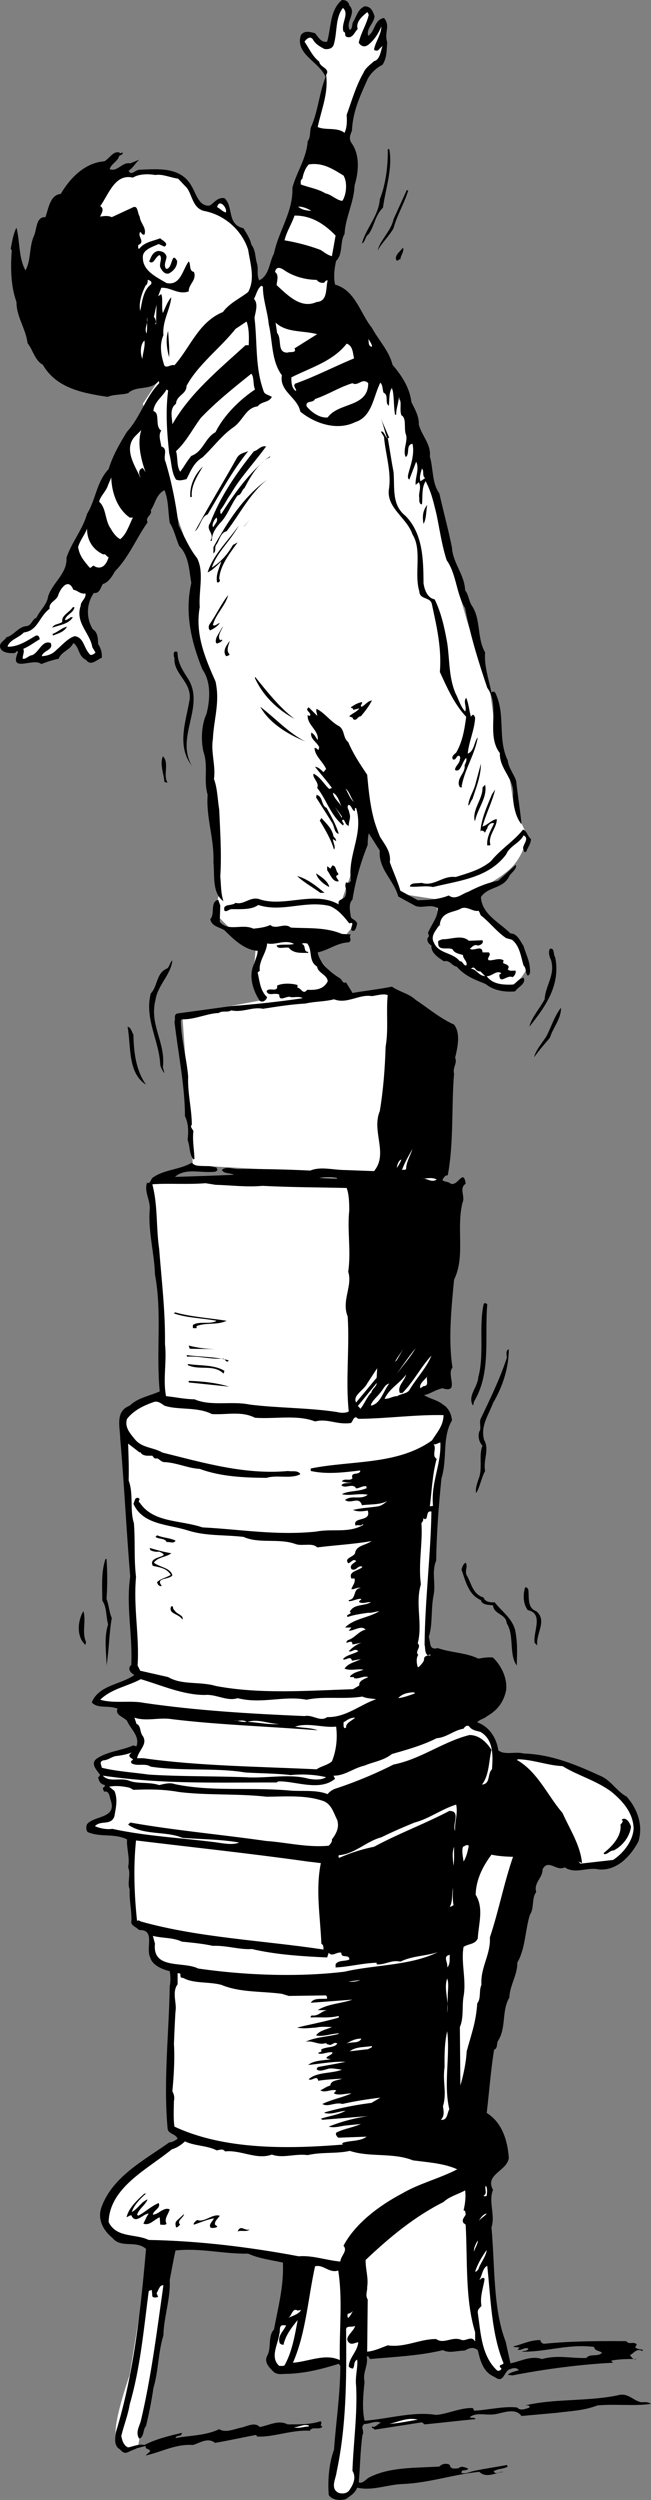 <svg xmlns="http://www.w3.org/2000/svg" width="123.63" height="474.336"><rect width="100%" height="100%" fill="#808080" stroke="none"/><path fill="#fff" d="m27.63 432.103-3 18.5s-3.524 9.976-2.5 12c.976 1.976 4 2 4 2l3.5-19 1.5-12.5m20-380.5-12.5 10-7.5 8-4 6 5.5 18.5 4 11.5v11.5l3.5 11-.5 13.5 2 27-1 3.5 5 5 3 1-.5 6 2.5 4.5-16 3 2 28.5 36 2 2-35-8.5.5-7-8.5 6-2 2-2.5-2.5-4 6-17 5.5 15 6.5 1 1 5s-3.524.976-.5 4.5c2.976 3.476 10.476 6.976 13 7 2.476-.024 4-3.5 4-3.5l-1.5-4.5-7-6.5-1.5-3.5s4.476-2.024 7-4.5c2.476-2.524 3-6 3-6l-2.5-5.5-1-6.5-2.5-7.5-1-7.5-4.5-14-6-21-4.5-17.5-8.5-12"/><path d="M66.333 1.001c1.473 1.578-.828 3.078.098 4.703.574-.328.375-1.027.601-1.5.676-1.027.875-2.425 2.2-3 1.175-.027 1.574.875 1.898 1.899-.125 1.375-1.625 2.273-1.2 3.699 1.376-.926 1.075-3.023 3-3.398 1.278 1.574-.023 2.773.602 4.597-.125 1.578-.027 2.977-.902 4.301-1.223.574-2.422 1.777-2.899 2.902-1.425 3.172-2.726 5.973-2.898 9.598-.328.777-.625 1.477-.102 2.3 1.676 2.274 1.375 5.575.602 8.102-.125 3.274-1.727 5.973-1.902 9.2-.926 1.472-.223 3.773-1.598 5.097-.328 1.375-.527 2.977-.203 4.5 3.875 1.078 4.777 5.477 7 8.203 1.277 2.375 3.277 4.375 3.902 7 1.774 2.075 3.274 4.375 3.598 7.098.578 1.176 1.476 2.676 1.402 4.2.473 2.077 2.375 3.777 2.098 6.1.676 2.274.375 5.075 1.8 7 .778 3.477 1.676 6.677 2.403 10.302.172 2.972 2.375 5.074 2.5 8.097.672.875.672 1.875 1.2 2.801 1.874 2.676.972 6.176 2.597 9-.223 2.477.676 5.074 1.203 7.602.172-.227.473-.227.7 0 2.073 4.175.374 8.675 2.398 12.898.175 1.477 1.175 2.574 1.601 3.902.274 2.672.774 5.575 1 8.2-1.125-1.426-1.527-3.426-1.601-5.403.375-3.222-2.625-5.023-2.5-8.097-2.723-3.528.175-8.926-2.399-12.403-1.625-4.824-3.226-9.922-4.199-15.097-1.727-2.825-1.625-6.426-3.5-9.102-1.625-4.926-1.625-10.426-4-15-.828 1.277-.527 3.074-.703 4.402-.524-.027-.524-.726-.5-1.203-.223-.922.476-2.023-.098-3l-.601.5c-.125-1.422.777-3.023.101-4.398L77.732 91c-.524-.324-.126-1.222 0-1.797.476-1.527.976-3.425.601-5-1.328.172-.426 2.075-1.3 2.5-.626-1.425.573-3.125 0-4.402-.325-1.223.175-3.023-.802-3.5-.425-1.125.176-2.523-.5-3.5-.023 1.176-.523 2.277-.5 3.402h-.199c-.324-1.625-.125-3.625-.601-5.203-.625 1.176-.426 2.176-.598 3.5-.828-.625.074-2.023-1-2.5-.227-.722-.125-1.422-.602-1.898-1.324 2.574-1.523 6.476-4.8 7.5-3.426 1.676-7.625.273-10.399-2-.527-2.727-4.027-3.824-3.5-6.899-2.027-2.726-1.726-6.425-2.5-9.703-.226-2.422-1.125-4.722-1.101-7.097l-.301-.2c-.824.672-.922 1.672-1.399 2.5.875.973.274 2.473.102 3.598.574 4.875.074 9.477 1.797 14.102.277.472.976.574 1.5.898-.625 1.176-1.922.777-2.7 1.8-2.222.274-2.722 2.575-4.5 3.9-2.324 1.577-3.925 3.874-6 5.8-1.624.977-2.222 2.574-3 4.102-.722.175-1.324.375-2 .097-.925-1.422-.824-3.324-1.3-5-.422-3.922-.723-7.824-.2-11.898l-.3-.2c-.824 1.473-2.324 2.274-2.5 4.098 1.375.375.176 2.875 1.5 3.703-.625.875-.125 1.973 0 3 1.375.473.277 1.875.8 2.899 1.176 3.875 1.977 7.976 2.5 12.101 1.075 2.075 1.977 4.274 3.5 6.2 1.376 2.675.278 6.175.5 9.3-.925 5.172 1.075 9.774 3 14.098.876 3.977-.324 7.074-.5 10.902-.425 2.473.575 5.172.2 7.598.676 1.777.676 3.875 1 5.8.176 4.075.476 8.477.203 12.7.172 1.676.074 3.074.598 4.7-2.223-1.626-1.625-4.923-1.899-7.4.176-4.523-1.426-8.425-1.101-12.8-.825-2.926.175-5.324-.801-8.2-.524-2.323-.324-5.226.601-7.198.676-2.727.875-6.028-.8-8.403-2.024-5.023-3.426-10.523-2.098-16.398-.426-2.324-.426-5.125-2.3-7-.626-1.426-.927-3.024-1.802-4.399-.324-2.125-.226-4.425-1-6.203-1.625.875-1.726 2.578-2.601 3.801.375.977-1.125 1.176-.598 2.3-2.125 2.977-3.527 6.575-6.199 9.302-.527.972-1.328 2.175-2.3 2.398-.427.676-.626 1.875-1.7 1.7-1.426 1.976-1.527 4.777-.203 6.902.976.574.976 1.875 1 2.8.476.672.777 1.575.703 2.598-1.027.375-2.027 1.676-3 .402-1.527-.726-1.227-2.425-2.402-3.203-.625 1.375-2.223 1.578-2.801 3-1.024.176-2.223.578-3.297 1-1.426-1.324-6.227 1.875-4.402-2.297-.325-.425-.426.274-.7.2-.925.074-2.125-.028-2.601-.801-.524-1.125.676-1.426 1.101-2.2 1.274-.226 2.274-2.027 3.801-2.101.973-.125 1.074-1.324 1.899-1.598.574-1.328 1.976-2.425 2.199-4 .777-2.625 3.676-4.328 3.5-7.402.976-2.926 3.078-5.324 3.902-8.3 1.676-2.723 1.774-6.024 4.098-8.5.777-2.524 2.078-4.825 3.5-7.098 2.578-2.825 3.476-6.528 6.101-9.2-.023-.125-.023-.328-.101-.402-1.524 1.875-4.223.777-5.797 2.3-1.426.376-2.625.177-3.902.7-4.723-.723-9.723-1.625-12.301-6.098-1.524-.828-1.824-2.726-2.899-4.101-.324-2.727-2.125-5.024-2.101-7.801-1.125-3.125-1.125-6.625-.899-9.8l-.199-.298c.274-1.328.473-2.828 1.098-4 .676 2.672.375 5.672 1.703 8.098 1.074-1.824.672-4.426 1.598-6.5.574-1.223.375-3.723 2.199-3.598.578-1.625.875-4.226 2.902-4.402 1.774-3.023 4.574-5.926 8.301-6.2.973-.523 1.875-2.323 3.098-1.5l.3-.198c.274.472-.425.472-.601.699-.223.976-1.625 1.574-1.797 2.5 1.473.574 2.375-1.426 3.898-1.102l1.7-.699c-.825.777-1.024 1.375-2 2.102.476 1.074 1.277-.227 2.101-.2 3.473-.125 7.875-.625 9.899 3.2.777 1.273 1.375 3.875 3.402 3.597.875-.523 1.473-1.625 2.797-1.398 1.777 1.574.375 4.976 3.601 5.699.575.977 1.274 1.977 1.5 3.102.875 1.175.676 2.375 1.102 3.699.273 1.074-.125 2.074.398 3.101 1.977-1.027 1.875-3.425 2.801-5.101.875-4.324 3.676-7.926 3.5-12.5.774-2.926 2.676-5.524 2.899-8.801.574-.723.375-1.723.601-2.598 1.375-3.027 1.574-6.527 2.801-9.601-1.227-2.926-5.828-4.324-4.703-7.899.676-1.027 1.777-.625 2.703-.402.574.676 1.172 1.875 2.297 1.602.777-2.727.476-5.926 2.8-7.903.676-.023 1.278.278 1.403 1"/><path fill="#fff" d="M65.231 6.001c.575.176.075.778.602 1 1.172.375 1.473-.922 2.098-1.5-.426-1.324.875-2.422 1.699-3.097.277-.227.277.273.402.398-.426 1.875-1.527 3.477-1.902 5.3.476.774 1.176.876 1.8.4 1.176-.923 1.977-2.223 2.5-3.5-.023 1.577-1.124 2.874-1.398 4.402.176.273.473.175.7.199l.898-.899c-.324 1.075-.524 2.672-1.598 2.899-.726.676-1.625 1.273-2 2.199-1.426 2.477-2.226 5.277-3.199 8 .074 1.176.074 2.375-.402 3.402-1.426-1.125-3.625-.425-5.098-1.101.672-3.227 2.074-6.426 1.598-9.899.875-1.226-1.223-1.425-1.301-2.5-1.324-1.027-1.922-2.527-2.797-3.8.273-.426 1.074-1.227 1.598-.403.476.875 1.375 1.375 2.199 1.801.676.074 1.375-.023 1.703-.7.773-2.323.273-5.226 1.797-7.1 1.277 1.175-.422 2.874.101 4.5"/><path d="M73.93 28.302c.676 3.676-.722 7.477-1.199 11.102-1.523 1.472-1.625 3.472-2.699 5-.726.472-.625 1.472-1.3 1.8.773-2.925 3.175-5.226 3.398-8.402 1.176-2.926 1.578-6.625 1.5-9.5h.3"/><path fill="#fff" d="M65.231 33.302c.774 1.277.575 3.574-.199 4.8-1.027-.023-2.125-1.226-3.199-1.398-1.527-.925-3.227-1.125-4.703-1.703-.024-.422-.125-.824.3-1.097.176-1.028.575-2.028 1.2-2.7 2.676-.425 4.578.875 6.601 2.098m-29.699 2.402c.973 1.375 1.074 3.672 3.098 4.297 3.875.676 7.277 3.578 8.5 7.403.375 2.574 1.375 5.472 0 8-1.625 1.273-3.524 2.074-4.797 3.8-4.625 1.875-6.227 6.774-9.203 10.098-.723-.223-1.324.574-1.899.102-.625-1.825-1.023-3.926-.199-5.801-.226-2.727 1.274-4.824 1.5-7.2-.726.774-1.125 1.973-1.601 3-.325-1.226.074-2.624-.301-3.601l-.598.402.598-1.601c1.777-.125 3.176 1.375 5.203.699-.027-1.426 1.574-2.125 1-3.7-1.027-.226-.527-1.523-1-2-1.125 1.477-1.527 4.677-4.203 4.102-1.922-1.125-4.524-2.328-4.5-4.8-.125-1.528 1.777-2.028 3-2.602l1.101.5c.977-.625-.523-1.223-.8-1.598-1.426.575-2.926.672-4 2-.325-.027-.125-.425-.2-.703 1.477-.625-.226-1.625.399-2.5.277.176.375.676.8.5.477-1.222-.824-2.222-.898-3.398-.426-.625-.324-2.125-1.199-1.801l-4.102 1.902c-.726-.328-1.425-.226-2.199-.101.074-.426.973-1.426 0-2 1.574-2.125 2.774-6.227 6.2-5.399 1.175-.726 2.874-.726 4.3-.5 1.274-.226 2.774.473 4.301.7l1.7 1.8"/><path d="M77.532 36.103c-.726 2.476-2.125 4.676-2.8 7.199-.727 1.375-2.227 2.777-3 4.2.374-1.825 2.574-3.723 3-5.9l2.5-5.5h.3"/><path fill="#fff" d="M42.93 39.904v.398c-.523-.023-1.124-.723-1.699-1 .375-1.523 1.575-.223 1.7.602m16.199.097c-.625-.023-1.824-.125-2.5-.797.875-.027 1.777.375 2.5.797m4.601 4.703-.699 3.899c-.926-.227-1.527-.824-2.199-1.2a37.051 37.051 0 0 0-6.8-1.8c.374-1.625 1.374-3.125 1.898-4.7 3.074-.027 5.574 1.473 7.8 3.801"/><path d="M76.032 49.204c-.226-.027-.426.172-.601.297-.524-.422-.125-1.125.199-1.5l.902-1c.274.676-.426 1.375-.5 2.203m-44.402-.5c-.024.672-.625 1.575-.098 2.297 1.274.176.973-3.523 2.098-1.5.078 1.078-.723 1.977-1.598 2.403-.824.175-1.324-.625-1.601-1.2-.223-.828.476-1.625-.098-2.3-.828.175-1.125 1.972-2 1.199.375-.824.574-1.727 1.7-2 .773.074 1.374.273 1.597 1.101"/><path fill="#fff" d="M60.13 53.103c.375.476.976.676 1.5.5.078-.227.277-.426.601-.399-.425 1.473.075 3.973-2.101 4.098-3.024 1.375-5.524-1.324-7.598-3.2.074-.925.473-1.925-.3-2.5.175-.925.773-.925 1.5-.5 1.773 1.274 4.074 1.977 6.398 2m-31.5.899c-1.422 1.078-1.625 3.176-2 5-.324-1.523.277-3.324 1-4.797.375-.226.476-.828.402-1.101.473.074.973.375.598.898m.8 7.5c.376-.422.075-1.023-.199-1.398l.5-2.301-.101 3.7h-.2m-1.597 1.8c-.527-1.125.375-1.926.098-3.098-.024.774.074 2.172-.098 3.098m19.398 2.199h-.601c-5.125 4.676-10.524 9.078-13.899 15-.023-1.222-.625-2.922.7-3.898.074-1.625 1.976-1.727 2-3.399 2.175-4.027 6.375-7.125 9.3-10.8L46.833 61c.473 1.375.473 2.875.398 4.5m13-2.096-4.3 2.699c.476.976-.926.574-1.301.8-2.125.075-1.024-2.624-2-3.699l-.297-2c2.074 1.973 5.172 1.473 7.898 2.2"/><path d="M32.13 67.802c-.422-1.426-.723-3.426-.2-5 .075 1.375.278 3.375.2 5"/><path fill="#fff" d="M70.63 65.802c-.824-.125-.524-1.125-.7-1.598.176.473.778 1.075.7 1.598m-43.2-1.199c.176 1.176-.324 2.375-.398 3.5-.426-1.024-.426-2.727.399-3.5m39.8 3.398c-3.824 1.578-7.425 3.477-11.199 4.801-.426.574.274.875.2 1.402-.825-.425-.926-1.625-.899-2.601 3.574-1.824 7.875-3.024 10.5-6.399 1.172.375 1.172 1.774 1.398 2.797M48.43 73.904c-2.824 1.875-5.925 4.875-7.5 8.097-2.023 1.078-2.324 3.676-4.597 4.5-.828.977-1.328 1.977-2.102 3-.726-1.023-.425-2.625-.8-3.898 1.976-1.824 3.074-4.125 4.699-6.301 2.875-3.023 6.375-5.824 9.601-8.398.575.675.274 2.074.7 3m21.499-1.2c-.023 4.672-5.624 3.575-7.699 6.5-1.523.172-3.125-1.027-4-2.101-.226-1.227 1.176-.524 1.602-1.399 2.473-.828 4.574-2.226 7.098-3 1.074.672 1.875-1.125 3 0"/><path d="M73.63 83.103c.375 1.976.676 4.273 1.101 6.398.274 2.977-.425 6.278 2.301 8.403 3.274 3.375 3.375 8.175 3.399 12.8.175 1.075.675 2.774 2.101 3 1.274 2.575 1.875 5.375 2.399 8.297.476 3.176.277 6.578 1.601 9.602.574 1.074.875 2.375 1.801 3.398.375-.922-.426-1.824.2-2.597.472 1.074.573 2.472.898 3.597-.024-.125.175-.125.199-.297.375-.226.476.172.601.5-.125 2.375-1.226 4.575-1.398 6.797 1.273-.523 1.172-2.222 1.898-3.097-.523 3.175-2.425 5.972-3 9-.125.074.075.375-.101.5-.422.074-.422-.426-.5-.5-.223-1.528 1.277-2.227 1.101-3.7.176-.425.477-.925.301-1.402-.824.777-1.027 2.875-2.101 2.3-.125-.624.976-1.323.902-2.1.172-.126-.027-.524-.102-.598-.625-.125-.523.875-1.199.699-.426-.524.274-1.024.598-1.3 1.176-2.024 1.578-4.325 1.902-6.802-2.226-2.324-3.625-5.523-5-8.5.375-4.523-.625-8.722-1.5-12.797-.226-1.527-2.324-.828-2.402-2.5-1.024-3.425.578-7.828-1.297-10.8-1.027-3.125-4.828-4.926-4.5-8.403.574-3.422-.625-6.722-.902-10.097l-.598-1c.574-.227.773.875 1.2 1.3-.427-1.125-.727-2.625-1.2-3.8l1.598 3.699h-.301"/><path fill="#fff" d="m27.63 89.603-.5-.801c-.824.176-.824 1.074-.5 1.602v.199c-.723-1.824-3.324-5.324-1-7.801l1.203-1.2c-.828 2.575-.027 5.575.797 8"/><path d="M50.532 84.704c-2.125 2.973-4.824 5.774-6.699 9-.727.973-1.227 2.172-2 3.098.074.277-.125.574.2.7 2.374-3.723 5.374-8.024 9.198-10.9l.102.102c-2.328 1.172-3.727 3.672-4.902 5.899-.625.476-.524 1.273-1.301 1.398-1.324 1.778-1.922 3.875-3.399 5.301-.824.977-1.523 1.977-1.5 3.3h-.3c.976-1.425-1.024-2.023 0-3.398 1.875-4.925 4.875-9.328 8.3-13.601.774-.125 1.274-1.125 2.301-.899m-3.402.899c-3.125 3.875-5.223 7.875-7.7 12-1.222.375-1.425 2.476-2.398 3.2 2.574-4.724 5.375-9.325 8-14.001.574-.824 1.176-.824 2.098-1.2m-10.7 8.7h-.3c-.125-2.125.777-4.223 2.402-5.8-1.027 1.777-2.324 3.675-2.101 5.8"/><path fill="#fff" d="M80.731 90.704c-.226.172-.625.473-.898.598-.227-.824.074-1.625.297-2.398.476.472-.024 1.375.601 1.8m-56.101 7.5h.601c-.726 1.473-1.226 3.172-2.398 4.098-.828-.426-1.426-1.324-1.8-2-1.126-1.523-.825-3.926-2.2-5.098.172-1.027 1.375-2.027 1.7-3.203l.597-1.398c.078 2.773 1.078 5.875 3.5 7.601"/><path d="M43.032 100.802c-1.226.277-1.324 1.777-2 2.602-.324.472.074 1.175-.5 1.597v-1.199c2.676-4.723 5.574-9.426 10.2-12.8-3.325 2.675-5.126 6.476-7.7 9.8m37.398-1.398c-.222-1.227-.222-2.426.7-3.602-.223 1.074-.125 2.574-.7 3.602"/><path fill="#fff" d="M41.13 98.204c.375.774-.422 1.274-.598 1.797-.426-.125.074-1.422.598-1.797"/><path d="m46.231 100.001 1.2-1.398-.899 1.101zm-6 7.703c1.774-1.125 2.977-2.527 4-4.3l.899-.5c-1.324 1.875-3.324 4.273-3.5 6.898.176.277.176.477-.098.7h-.3c-.325-1.423.476-2.825.8-4-.824.777-1.625 1.675-2.601 2.1 1.074-3.425 3.875-5.925 5.902-8.898-1.426 2.774-4.227 5.172-5.102 8"/><path fill="#fff" d="M19.63 105.204c.476-.226.578.473 1 .5-.324 1.172-1.125 2.473-2.598 1.797-.426-.523-.625.375-1 .203-1.125-1.328-1.926-2.226-2.199-3.902.375-1.324 1.273-2.324 1.7-3.5-.028 2.176 1.073 3.977 3.097 4.902m-5.7 6.7c.778.074 1.278.875 2.301.699.176.976-.925 1.476-.898 2.3-1.125 3.274 1.773 5.176 2.2 7.899l.597 1c-.223.277-.922.777-1.2.2-1.023-1.126-1.023-3.024-2.699-3.298-1.226.274-2.523 1.774-3.601 2.7-.723.773-1.824 1.074-2.7 1.097.278-1.125 2.278-1.125 1.7-2.5-1.625-.625-2.223 1.778-3.5 2.301-.723.074-1.125.777-1.797.7-.125-.524.375-1.223.098-1.9 1.074-.425 2.074-1.226 3.101-1.8-.027-.625-.426-.926-.902-.598-1.625.973-3.324 2.075-5.2 2 .376-1.328 2.075-1.625 3.102-2.703 2.676-.324 2.875-3.023 4.899-4.5-.223-1.222 1.277-1.523 1.601-2.5.274-1.023 1.875-3.625 2.899-1.097"/><path d="M40.43 118.603c.477.273.876-.324 1.301-.399-.324.575-1.125 1.075-1.8 1.399-.426-.227-.325-.926-.098-1.2 1.273-1.824 2.172-3.824 3.5-5.5-.527 2.075-2.426 3.676-2.902 5.7m-26.301-3.399c-.125 1.075-1.524 1.375-1.797 2.399.273.176.574-.227.898-.3.075-.224.274-.224.602-.2-.828 1.375-2.625 1.476-3.902 2 .277-.727 1.277-.625 1.902-1.102-.227-1.222 1.273-1.722 2-2.797h.297m-1.399 3.7c-.625 1.074-1.726 1.273-2.699 1.699.074-.125-.027-.227-.101-.3.976-.325 1.875-1.224 2.8-1.4m29.102 2.598c.074-.125.273-.125.398-.097-.125.375-.625.574-1 .699-.425-.125-.226-.824-.101-1.2l1.203-2.101c-.125.676-1.227 1.875-.5 2.7m1.797 2.702c-.223.172-.422.274-.7.297-.722-1.023.075-2.023.7-2.898-.125.676-.824 1.773 0 2.601m-8.098 4.297c3.676 5.375-2.324 11.176.899 16.801-2.926-3.824-1.125-8.324-.399-12.7.274-3.323-3.125-4.726-2.902-7.8-.223-.324-.125-.723-.098-1 .176-.223.574-.324.7.102-.024 1.675.874 3.175 1.8 4.597m20.398 7.903c-3.324-1.825-5.925-4.325-7.5-7.7v-.3c2.176 2.675 4.676 5.875 7.5 8m14.7-3.5c-.524 1.074-1.324 2.074-2.098 3-.625-.028-.824 1.074-1.5.5-.027-.426-.527-.325-.699-.5.473-.528 1.473-.825 1.898-1.5l-1.199.3c.176-.425-.324-.226-.402-.5.578-.425 1.277-.828 2.101-1 .176.375-.425.575-.101.899.676-.227 1.176-1.125 2-1.2m-12.598 7.801c-3.324-1.328-6.926-3.527-8.601-6.601 2.875 2.176 5.476 5.074 8.601 6.601"/><path d="M60.231 135.802c.075-.324-.324-.824-.101-1.3 1.578.777 2.676 2.476 4.3 3.3 1.075.777.676 2.176 1.7 3 .976 2.277 2.176 4.074 3.601 6.2.375 4.077.774 7.976 2.399 11.702.875 1.473 2.176 2.875 1.902 4.899.676 1.875 1.473 3.574 2 5.398l3.301 1.801c1.973-.023 3.973-.125 5.898-.898 1.274.972 2.477-.325 3.7-.7 1.777-.925 3.675-1.726 5.699-2.101l3.3-3c.376.773-1.023 1.574-1.3 2.3-1.223 2.274-3.922 1.774-5.297 3.801.172 3.274 3.473 4.774 5.598 6.899 1.277-.024 1.875 1.476 2.5 2.398.375 1.375 1.175 2.875 1.199 4.301.078.477.078 1.176-.399 1.3-.523-.425-.226-1.425-.8-1.898-.524-1.726-.723-3.726-2.2-4.902l-1.101-.3c-1.824-1.223-3.125-3.024-4.797-4.298-.227-.328-.227-.726-.5-.902-1.027.277-2.328-1.125-3.5-.3-1.527.675-3.426.577-3.8 2.8-.528 1.074-1.927 2.176-1.102 3.602.875 2.074 3.574 1.773 4.902 3.5.574-.125.574.773 1.2.8.374-.726-.626-1.226-.602-2-.723-.226-1.625-.328-2-1.101-.926-.426-2.723.375-2.7-1.102-.226-.625.477-.625.801-.797 1.574.075 3.676-.925 5 .297l2.598-.097c.277.574-.422.972-.899 1-.726-.325-1.125.375-1.5.597.676.578 2.375-.824 2.399.703h1.203c.574.575-.527 1.075 0 1.5.973.075 1.875-.527 2.797 0l-.098.5c.375.274 1.473.375.899 1.2.375.472.976.175 1.5.3.074.473-.223.973-.598 1.2-1.027-.528-2.426 1.472-2.5-.403-.027-.222.375-.125.297-.398-.922-.524-1.723.676-2.7.601 1.176 1.672 3.376 1.672 5.2 1.598.578-.625 1.078-1.125 1.8-1.3.575 1.175-1.124 1.777-1.597 2.6-1.926.177-4.027-.124-5.602-1.398-2.023-.828-3.824-1.425-5.5-3.3-.925-.125-1.324-1.325-2.398-1-1.125-.727-2.527-1.625-2.402-3-.524-.325-.926-.825-.7-1.5.575-.325-.226-.825.2-1.2.574-1.425 1.777-2.726 1.699-4.402-1.422-.824-2.723.074-4.2-.398l-3.3-1.801c-.824-3.125-3.824-5.227-3.5-8.7l-2.098-3.3a9.3 9.3 0 0 0-.199 2.2 47.584 47.584 0 0 0-2.902 10.401c-.825.774-.426 2.274-.301 3.297.277.477.875.477 1.203 1.203-.125.473-.227 1.172-.602 1.399h-.398c-.527-.524.773-1.824-.5-1.399-1.125-1.425-2.125-2.625-3.703-3.3-4.723-1.125-9.024 1.273-13.598-.2-1.226.973-3.527.774-5.101.797-.524.078-.926.578-1.301.301-.422-1.426 1.375-.824 2.101-1.5 1.676.477 2.875-1.426 4.801-.598 4.774 1.375 10.176-1.726 14.801.899-.328-1.125 1.172-.824 1.297-1.8.375-1.024-.324-1.524.101-2.4.274.176.875.075.899-.402-.625-4.922 2.476-8.722 1-13.699-.422-.023-.125.477-.297.602-.527-.227-.527-1.028-1.102-1.2-.523.375.075.973.102 1.5.375.973-.125 1.575-.102 2.5-.726-.226-.625-1.027-1.101-1.203-.524.375.476.676 0 1.102-2.422-2.024-3.125-4.926-4.899-7.102.477-1.023-.925-1.824-.699-2.699 1.274.574 1.973 1.977 3 2.902l.5-.203c-1.027-1.422-2.125-2.625-3.199-4 .473-.023 1.074.477 1.598 1l.5-.597c-.625-1.426-2.125-2.426-2.2-4 .274-.028.477.175.7.398.175-.125.074-.324.199-.5-.422-1.023-1.824-1.625-1.5-2.8.676.374.777.874 1.203 1.402.273-1.825-2.027-2.825-1.902-4.7.175-.027.277.274.5 0 .074-.625-1.125-.925-.301-1.5l1.601 1.598m-28.398 12.699c-.227-.023-.426-.125-.602-.097-.125-1.625-.925-3.426-.3-4.903 1.277 1.176-.024 3.676.902 5m57.898 3.102c-.324.375-.425.875-.699 1.2h-.101c.074-1.427 1.074-2.724 1.402-4.2l1-3.7c-.027 2.473-.926 4.575-1.602 6.7m.5 4.101h-.101c-.422-2.226 1.578-4.125 1.5-6.3l.5-.5c.476 2.375-1.422 4.472-1.899 6.8"/><path fill="#fff" d="M67.231 152.204c-.726-.625-1.125-1.726-1.601-2.601.777.676.976 1.773 1.601 2.601"/><path d="M91.63 156.802c.777-.125 1.676-1.223 2.703-1.398.074 1.675-1.727 3.074-1.203 4.898-.125.176-.422.074-.598.102-.125-1.625.676-2.825 1.301-4.2-.527-.226-1.227.375-1.3 1-.227.172-.227.575-.5.797-.028-.324-.427-.422-.7-.398l-.102.2c.176-2.524 1.274-4.825 2.2-7.099l.601-.902c-.527 2.277-1.726 4.574-2.402 7"/><path fill="#fff" d="M64.833 153.001c-.527-.922-1.527-1.625-1.602-2.597.875.472 1.176 1.574 1.602 2.597"/><path d="M62.032 153.302c.875 1.574 1.774 3.176 2.301 4.902-.828-.125-.828-1.328-1.203-2l-3.098-4.902.098-.5c1.277.375.777 1.977 1.902 2.5"/><path fill="#fff" d="m64.93 155.204-1.3-2.101 1.3 1.8zm0 0"/><path d="M63.333 158.704c.273.274.473.473.5.899l-.602-.399c-.023.575.575 1.473.2 2-.524-1.828-1.625-3.726-2.7-5.5l.301-.5c.973 1.075 2.074 2.075 2.301 3.5m37.5.5c-.027.973-.625 1.575-.902 2.399-.524.273-.426-.426-.598-.602-.027-.824 1.273-1.922.098-2.5-.723 1.477-2.625 1.977-3.301 3.602-3.324 4.476-8.922 4.976-13.898 6.199-1.325-.324-3.227.074-4.399-.098.172-.828 1.473-.527 2.2-.703 2.472.778 3.972-1.422 6.5-1.097 2.273-.727 4.675-1.325 6.699-3 1.773-2.227 4.375-3.825 6.101-6 .774.273.774 1.175 1.5 1.8m-36.602 6.5v.297c-.226-.023-.324.176-.398.301.074.277.375.574.5.902-1.125.274-1.625-1.328-2.203-2.101v-.7c.176-.027.375.274.601.399l.399-.598c.777.075.578 1.075 1.101 1.5m-1.699 2.598c-1.125-.523-2.324-1.625-2.5-2.598.973.672 2.274 1.473 2.5 2.598m-.902 1.102h-.797c-1.527-1.125-3.227-2.028-4.402-3.2 1.976.575 3.476 1.774 5.199 3.2m-19.797 2.398-.102 3.102c1.774 1.972 4.176.273 6.399 1.3 1.078-.125 2.176-.226 3.203-.703 1.074.977 2.672-.523 3.898.5 3.176.176 6.575-.125 9.7 1.203l1.699.098c-.524.477.375 1.074-.399 1.5-2.226.074-3.824 1.477-5.898 1.902.375 2.075 2.375 3.774 4.2 4.899.472.273.472 1.074 1.198.8.375.676.875 1.376 1.2 2 2.476-.425 5.175-.726 7.5-1.199 1.375.973 3.175 1.274 4.5 2.5 2.375 1.575 4.574 3.473 7.3 4.7 1.274 1.675.676 4.273.2 6.3.476.973-.524 1.875-.2 3-.523 6.075-.023 13.075-1.199 19.297-.527-.023-.824.477-1 .903.176.273.774.273 1.301.5 1.473 1.273 2.672-3.028 3.098.199-1.325.875-.024 2.375-.598 3.601-1.227 4.875.574 10.172-1.602 14.598-.523 5.477-1.125 11.477-.3 16.7-1.223 1.175 1.476 4.976-1.899 3.902-1.324.273-2.324 1.074-3.5 1.3.973.672 2.473.875 3.598 1.797.976.578 1.578 1.676 1.703 3-1.926 3.278-.828 7.278-2 11-.527 5.278-.926 10.477-1 15.602-.926 2.176-.027 4.375-.5 6.601-.527 2.672-.125 5.375-.902 7.899.375.976-.024 2.574 1.699 2.101 2.476.875 5.476.875 7.703 2 .875-.125 1.773-.328 2.797-.203 1.676 1.676 2.676 3.875 2.5 6.102-.422 2.273-1.625 3.875-3.598 5-.625.574-1.426.574-1.902 1.2 2.277.776 3.676 2.976 4 5.3 1.176.976 3.277.176 4.8.601 5.376.172 10.075 2.172 14.7 4.297 1.976.875 2.976 2.875 4.902 3.903 1.973 2.273 3.176 5.375 2.2 8.5-1.524 2.875-4.126 5.574-7.5 5.3-2.227-.527-4.426.973-6.5-.402-1.524.875-3.126-1.723-4.2.402.074 1.575-1.726 2.473-1.199 4.297-.926 1.176-.328 3.078-1.203 4.301-.922 2.977-.824 6.375-2.399 9.102.075 2.273-1.425 4.273-1.5 6.597-1.523 2.578-.523 5.778-2.199 8.301-.226.574-.027 1.375-.699 1.602-.625 3.875-.926 7.972-1.402 12 2.875 1.773 3.976 5.175 4.199 8.597-.422 2.477-4.625 3.078-3 6-.922 2.176.476 4.875-.297 7.102.672 7.273.273 15.476 2.7 21.7l.898 4.1c1.875-.324 3.875-1.527 6-.8 2.875-.824 5.476-.125 8.402-.2.773-.925 2.172-.124 3-1-.527-.425-1.426-.324-1.5-1.1-5.027-.626-9.027.976-13.703.901.277-.226 1.078-.027 1.203-.601-.828-.324-1.227.476-2.102.2.176-.024.274-.224.399-.302v-.097l-1.098-.102v-.098c1.676-.425 3.176-1.226 5.098-1.203-.023.278.277.676.703.703 5.172-.527 10.273-.527 15.598-.5.574.774 1.277-.027 2 .598l-.301.602c.375.273.777.375 1.402.398v.3c-1.226-.726-1.824.677-2.402.7.176.277.578 1.074 1.3.8-1.523-.023-3.222-.023-4.898.302l.399.398c-5.825.277-12.926 1.176-19.098 2.402l-.902-.101c.476-.524 1.375-.625 2.101-.899-.426-.527-1.125-.425-1.601-.203-1.325.278-1.125 2.875-3 1.5-2.223-.922-2.723-3.125-3.2-5.097-.925-.727-1.726-.325-2.5.097-1.425-.023-2.925.578-4.101-.097-4.422 1.074-9.125 1.273-13.899 1.699-.023-.227-.324-.324-.199-.5h-.402c.375 1.676-.824 3.074-.399 4.8-.226 2.376-.523 4.973 0 7.399 4.477-.324 9.274-1.824 13.602-1.098 2.375-.226 4.672-1.425 7-1.3-.027.175.172.273.2.5 2.573-.125 5.773-.926 8.198-.602.575.676 1.575.277 2.301 0 .176-.324-.226-.426-.5-.398h-.3c5.476-1.325 11.675-.727 17.5-1.903 2.074-.625 2.874.977 4.601 1.301.574-.023 1.172-.125 1.797.3-3.223.477-6.824-.023-10.2.302-2.425.972-5.222 1.074-7.699 1.398l-6.699.602c-1.226-1.727-3.824-.426-5.3-.301-1.727.176-3.227-.426-4.5.5.374.375.675-.125 1.101.398-3.125.278-6.328.676-9.703 1l-.5-.398-9 1.398c-.125-.324-.625-.222-.5-.597.676.273 1.078-.528 1.703-.7-1.027-.527-2.227.274-3.102.2-.925.574.075 1.375-.398 2.097-.426 3.078-.426 5.977-.703 9 .777.278 1.277-.523 1.902-.898 3.875-2.024 8.676-1.824 13.399-2.102.476-.523 1.375-.722 2-.297.074.875 1.074.672 1.699.598.476-.523 1.277-.125 1.8.102-.425.574-1.324-.028-1.3.8.777.274 1.578-.226 2.5-.402 1.976-.426 4.176-.723 6.101-1.098l.2.297c-.723.477-1.926.375-2.7.903.477.773 1.176-.028 1.899.097-1.524.176-3.324 1.278-4.598 0-4.926.477-9.426 2.078-14.402 2.301-3.024.074-5.824 1.375-8.797.7-.426 1.077-1.328 1.577-2.203 2.202-1.223.274-2.524.172-3.2-.8-.222-2.825.075-6.125 1-8.602.376-5.324 1.176-10.324 1.2-15.898l-.297-.403c-3.125.977-6.227 1.778-9.602 1.903-1.125-.028-1.824.273-2.699-.301-.824-.824-1.926-1.824-1.3-3.102.874-1.523.074-3.722 1.3-5 .774-4.222 1.875-8.125 1.7-12.699-2.325-.523-4.426-.723-6.602-1.7-4.824.075-9.125-1.124-13.797-.6-.426 1.874-.727 3.675-1.102 5.6.176 3.575-1.125 6.977-1.199 10.5-1.027 3.376-.926 6.774-1.902 10-.324 2.376-.824 4.774-1.399 7.2-.625.676-.324 2.074-1.3 2.402-.723-1.125-.024-2.226.3-3.3 1.977-8.325 3.075-17.125 4.301-25.801-.726-.125-.926.976-1.3 1.5l.3.699c-.426.176-.926.176-1.101-.098l-.098-1.203c-.328.078-.527.078-.602.301-.925 7.176-1.625 14.676-3.601 21.402-.324 2.075-1.125 3.973-1.598 6 .176.875.375 1.575 1.2 2.2 1.074-.227 2.074-.727 3.199-.5 2.175-1.125 4.675-1.727 7.101-2.301-.027.875-1.027.273-1.199 1 2.574-.524 5.672-.426 8.297-1.7 1.176.774 2.875-.027 4.203-.3 1.074-.227 2.574-1.125 3.5-.102 1.773-.324 3.574-1.422 5.297-.5 1.976-.023 4.176.078 6.203-.597.574.273-.328.773.398 1-.523.773-1.925-.125-2.398.8-3.426-.226-6.926 1.274-10 1.098l-.203-.3c-2.625.476-5.223 1.077-7.797 1.5-1.426-1.126-2.926.077-4.203.402-3.324-.227-6.024 1.375-9 2l.902-.801c-.226-.625-1.125-.324-.8-1-1.126.176-2.426.676-3.5 1.199-.926.375-1.227-.523-1.801-.8-.825-.825-.524-2.126-.399-3.098 3.375-11.028 4.676-22.926 5.7-34.7-1.926-1.726-4.727-.027-6.399-2.101-1.727-1.426-2.828-3.426-2.102-5.7 2.075-5.925 8.176-9.027 12.899-12.402.578-.023 1.078-.324 1.601-.699-.425-1.023-1.726-.824-1.898-1.898-.828-9.028.273-18.325.398-27 .176-.825.176-2.028 0-2.903-1.425-.324-3.324-1.125-3.699-2.597-.926-1.727 1.074-5.325-2.101-5.2-.524-.527-1.426-.828-1.5-1.402.175-2.023-.426-4.125-.301-6.3-.524-1.223.277-2.923-.297-4.2.375-1.824-.328-3.625-.203-5.3-2.524-1.223-5.024-.325-7.5-1.4-.324-.425-.324-1.226 0-1.6 1.476-1.524 5.578-1.024 4.402-4.4-.226-.624-.226-1.624-1-1.698-.426.175-.324-.325-.5-.5-.027-.325.473-.325.399-.7-.926-.226-1.125-.726-1.301-1.5.176-.027.277-.328.402-.402-.625-.926-1.926-2.125-.699-3.098 2.074-1.425 4.672-1.527 6.898-2.5.176-.125.375.172.7.098.675-1.926-1.223-3.324-1.801-4.8-.824-.825-2.324-1.126-1.797-2.298-1.727-.726-3.828.075-4.902-1.203 1.375-3.324 5.476-3.324 8.101-5.199-.726-.324-1.426-1.223-.601-1.898.277-5.727-1.024-11.028-.2-16.801-.726-8.524-1.125-17.324-1.898-26.102-.027-2.222-1.027-5.222 1.797-6.297 1.578-1.527 3.777-1.828 5.703-2.703-.727-7.722.473-14.722-.902-22.199-.125-4.125-1.325-8.125-1-12.3.175-1.723-1.125-3.423-.5-5.098.574.273.675-.528 1-.903 2.175-1.625 5.175-1.523 7.5-2.898.976 1.176 3.074.273 4.402.898.273-.125.273.078.398.301.176.375-.226.375-.3.5-2.723.375-5.625-.824-7.7 1 3.676-.125 7.375-.223 11.2-.398-.825-.426-1.825-.125-2.301-.903.777-.824 2.176-.125 3.3-.199 4.278-.023 8.876.074 13.5.3 1.977-.823 4.176-.124 6.602-.1l5.5.202c2.774-3.328-.527-7.527 1.098-11.402.676-4.125.976-8.125 1.101-12.2.575-3.226.075-6.624.399-9.8-.824-.324-2.024.074-3 .2-2.422-.423-4.723 1.577-7.2.6-1.824.477-3.523.376-5.398.802-2.926.175-5.324.574-8.101 1-2.024-.426-3.825.773-6 .3-.825.473-1.625-.027-2.399.5-2.226.075-4.527 1.274-7 1.2l-.199.199c.074 3.676 1.074 6.976 1.398 10.601-.125 3.274.676 6.075.7 9.2-.426.375.175.875.3 1.199-.226 1.773.176 3.773.2 5.3-.125-.027-.2.098-.2.098-.824-1.023-.625-2.523-1.101-3.699.176-1.523.176-3.223-.5-4.5-.024-5.926-1.324-12.023-2-18 .277-.426-.223-1.223.5-1.5 3.176-.426 6.777-.926 10.203-1.398 4.375-.325 9.074-.825 13.598-1.5-.325-.426-1.723-.125-2.2-.2-.726-.425-2.226 1.075-2.199-.5-.926-.425-2.027.375-2.402-.601.375-.926 2.176.375 2-1.102 1.078-.523 2.875-.422 3.902-.097-.125.175.074.375-.101.5.777-.028 1.074 1.472 1.902.398 1.574.074 3.074-.023 3.898-1.598-.023-1.226-1.925-1.625-2-2.8-1.726-1.028-.824-3.125-1.898-4.403-.426-.023-.828-.125-1 .102.875.273.172 1.476 1.2 1.5v.199c-1.227-.023-2.825.176-3.7-1-.828-.125-2.125.375-2.3-.398.972-.325 2.374-.028 3.3-.301-1.727-.926-3.426.273-5.102-.102-.125 1.875-1.625 3.278-1.398 5.203l-.402.297c.375 1.676.476 3.477 1.8 4.703-.226.575-.726 1.075-1.398.7-1.328-2.028-2.227-4.825-1-7.2.172-.726.574-1.425.598-2.3-2.524-.125-4.723-2.325-6.301-3.903-1.024-.625-2.422-.722-2.7-2.097.977-1.028-.124-3.227 1.5-3.7l.403 1.098m63.597 9.801c1.075 5.273-1.824 9.375-4.898 13.2.375-1.724 1.973-3.427 2.899-5.2.175-2.727 2.074-4.625 1.199-7.5-.324-.625-.524-1.426-.2-2.102.977-.125.575 1.078 1 1.602m-72.699.601c-.226 2.672-2.824 4.774-3.199 7.5-1.226 4.774 1.973 8.075 1.399 12.797l.3 1.102c-.023.074-.726-.926-.8-1.602-.223-4.625-3.024-8.722-1.801-13.5 1.375-1.422.976-3.922 3.203-4.797.375-.425.473-1.125.898-1.5"/><path fill="#fff" d="M92.13 185.204c-1.223-.027-1.625-1.328-2.7-1.402.876-.723.676.574 1.801.5l.899.902"/><path d="M106.532 191.204c.074 2.075-1.527 3.774-2.101 5.7-1.024 1.175-2.125 2.472-3 3.699.277-1.324 1.574-2.727 2.402-4.102.875-1.722 1.473-3.722 2.7-5.297m-81.2 5.098c.074 3.375.473 6.777 2.398 9.5-3.523-2.223-2.824-7.324-3.5-11 .676.176.774.977 1.102 1.5"/><path fill="#fff" d="M77.13 221.802c-.223.277-.625.074-.797.2.473-1.325 1.273-2.723 2-4-.328 1.077-1.227 2.577-1.203 3.8m-1.797-.199c.074-.227.172-1.324.898-1.602-.125.375-.523 1.176-.898 1.602m-11.301 2-3.402-.102c.777-.125 2.277-.125 3.3 0l.102.102m18.898.199c-1.023.676-1.925-.324-2.8-.2.875.075 1.875-.323 2.8.2m-42 1c2.876.074 5.876.477 8.903.2 5.473.277 10.473.277 16 .402.473 1.273.473 2.773.5 4.199-.426 3.875.375 7.676-.203 11.7.875 2.675-1.324 5.476-.098 8.5.375 5.976-.426 12.175.2 18-.626.374-1.626.276-2.301.1-5.524-.824-11.125-.726-16.5-1.402-3.426-.722-7.325.375-10.5-1-1.926-.023-3.625-.422-5.399-.597-.625-3.227.176-6.426-.199-9.903.074-6.222-.625-11.824-1.102-18-.625-4.324-.226-8.222-1.3-12.297 2.976-.226 6.675.075 10.101-.203l1.899.301"/><path d="M92.532 247.501c-.527 6.278.774 12.977-2.5 18.403l-.199.8c-1.125-1.828.875-3.425 1-5.402 1.172-4.324.074-9.426 1-13.8.074-.325.473-.325.7 0m-49.501 3.101c-1.824.875-3.824.273-5.699 1V252h-.703v-.597c1.176-.825 3.375-.028 4.5-.801-2.723-.524-5.625-.524-8.098-1.399l.2-.203c3.074.875 6.574 1.078 9.8 1.602m-1.5 5.399-5.5-.097-.199-.602c1.773.477 3.672.676 5.7.7"/><path fill="#fff" d="m75.333 258.103-.3.3c.374-.925 1.175-1.726 1.597-2.601-.324.676-.824 1.477-1.297 2.3m3.597-2.3c-1.023 1.777-2.324 3.176-3.597 4.902.973-1.425 2.375-3.425 3.598-4.902"/><path d="M93.63 266.204c-.824 2.274-2.422 4.274-1.7 7 1.075 1.774-.222 3.875.2 5.899-.723 1.273-.922 2.875-1.7 4.199-.222-.926.278-2.125.602-3.098.574-1.828-.125-4.226.598-5.902-.625-.625-.922-1.723-.598-2.7.473-.624-.125-1.726.301-2.5 1.773-3.726 3.574-7.425 4.898-11.398.075-.527-.324-1.425.399-1.703-.024 3.676-1.223 7.176-3 10.203m-50.2-8.101c-.425.773-.722-.524-1.199-.301-2.625.074-4.324-.523-6.699-.398l-.101-.301c2.574.375 5.277.273 8 1"/><path fill="#fff" d="M77.833 263.603c-.426.875-1.625.773-2.402 1.3-.825-.027-1.524.575-2.399.5.973-2.027 2.774-2.824 4.098-4.601-.324 1.277-1.723 2.176-1.2 3.5h.5c2.176-2.223 3.477-4.926 5.5-7.098-.824 2.172-2.824 4.274-4.097 6.399"/><path d="M42.63 260.103c-.125.176-.024.375-.2.5-1.925-1.824-4.523-.524-6.8-1.602l.101-.199c2.274.375 4.875.074 6.899 1.3"/><path fill="#fff" d="M67.63 266.103c-.723-1.324 1.476-2.324 2.101-3.602l1.899-2.898-.098 1.8-3.902 4.7m12.8-3.102-.597.403c-.328-.926.973-1.625 1.398-2.403-.523.477.477 1.977-.8 2"/><path d="m43.532 263.103-7.699-.801v-.3c2.672.077 5.273.374 7.7 1.1"/><path fill="#fff" d="M70.532 264.204c-.824.774-1.426 2.375-2.101 3.098-.125-.223-.524-.625-.5-.5l3.601-4.398c.074.574-.926 1.175-1 1.8m3.398-1.703c-1.124 1.375-1.624 3.875-3.5 4.203.075-.828 1.278-1.726 1.903-2.601.473-.524.773-1.426 1.598-1.602m-42.7 4.203c2.477.875 6.274.172 9 1.598 2.875.176 5.575-.625 8.2.7 3.777.277 8.074-.626 11.402.702 2.375-.625 4.074.672 6.797.297.476-.422.375-1.023 1-1.097l.402.3c5.375-.027 10.875-.828 16.2-.703-.024 1.977-1.227 3.278-2.2 4.801-6.527 4.676-15.226 3.777-22.902 5.3-.223.075-.125.274-.098.5 3.074.677 6.176.274 9.399-.1-.125 1.077-1.926.077-1.5 1.5-.524.577-1.625-.126-2 .6.574.075 1.277.376 1.902.102-.527.375-1.527-.027-2 .598.773.777 2.172-.523 2.797.602.676-.028 1.176-.528 2-.403-.125.078-.125.278.101.301-1.523.777-3.523.477-4.8 1.2 1.476.374 3.175-.223 4.902.1-1.328 1.075-3.027-.023-4.3 1 1.073.876 2.675-.823 3.198 1 1.477-.226 3.375-.023 4.801-.8-.426.375-1.027.875-1.699 1-1.727.277-3.125.277-4.8.7.972.374 1.773.277 2.8.1.773 2.274-3.027 1.075-2.3 2.9.374-.325.972.175 1.3-.298l.2.098c-2.825 1.676-5.825.676-9 1.3-7.626.774-14.227-.425-21.602-.8-4.125-1.426-9.325-.824-11.899-4.7-.527-.323.375-.624-.3-.898-.727-.125-.626.774-.899 1.098 1.773 4.074 6.672 3.875 10.398 5.102 3.477 1.074 6.774.773 10.5 1.199 3.075 1.375 6.774.176 10 1.398 1.274.375 3.176-.324 4 .602 3.375-.426 7.075-.625 10.301-1.2-.926.774-2.926.774-3.101 2.301-.325.774-2.125.875-1.301 1.899.476-.024.976-1.024 1.5-.399-.324.375-1.324.672-.899 1.5.875.575 1.274-.925 2.102-.402-.727.777-2.727.777-2.102 2.2h.602c.172.874-.328 1.175-.602 2 .477.175 1.075-.423 1.801-.2-1.625.074-.726 2.074-2.3 2.3v.2c.675.074 1.874-.625 2.398-.398-.125.273-.524.273-.399.597.676.375 1.575-.125 2.2 0-1.325.778-3.223.278-4 1.801l.199.2c-.223.374-1.024.374-.598.8 1.176-.426 2.676-.625 3.899-.8.574.077 1.375-.223 2.101-.298-2.027 1.274-4.824 1.375-6.5 3.098h1.2l-.5.602c.976.074 2.374-1.125 3.199-.2-1.325.274-2.125 1.672-3.399 2l-.3.399c.273.273 1.175-.625 1.199.398.476-.023 1.074-.222 1.699-.297-.922.274-1.824.973-2.399 1.598.575.277 1.176-.723 1.801 0-.926.574-2.226.676-2.902 1.5.476.375 1.476-.824 1.703.3l1.7-.3c-1.126.574-2.427.777-3.102 1.8 1.175.477 2.375-.023 3.601.2-.926.375-1.926.477-2.601 1.3.175.177.476.075.8.102v.2c.875.273 1.774-.528 2.7-.2-.723.375-1.825.672-1.7 1.598l-1.199.7c-8.625.277-17.625.976-26-.598-3.125-.926-6.426-.125-9.101-1.7l-5.301-1.203-.5-1c.375-5.625-.824-10.922-.297-16.797-.426-3.625-.125-6.726-.402-10.203-.825-2.523-.024-5.523-1-8.097.074-2.325-.024-4.825-.098-7l2.2 1.699.097-.102c.476.875 1.476.676 2.3.703.176.172.376.672.801.5.375-.027.774.575 1.301.7 2.473.074 4.574 1.175 6.899 1.3 3.976 1.473 8.476 1.672 12.699 1.7 1.976-.625 4.676.273 6.402-.7-.426-.828-1.726-.425-2.3-.601-8.227.773-16.325-1.625-23.899-3.5-1.727-1.024-3.828-.824-5.203-2.5-.922-1.125-2.024-2.324-1.5-3.899 1.277-1.625 3.176-2.527 5.101-3.203.774-.222 1.375.278 2 .703"/><path fill="#fff" d="M83.63 273.704c.176 4.274-1.824 7.575-1.399 12-.226.075-.425.075-.601.098.375-2.824.476-6.125 1.3-9-1.023-.625.075-1.926-.597-2.8.473.175.773-.223 1.297-.298m-1.7 13.098c-.124 8.176-1.222 16.676-1.3 25.3.176.575-.024 1.477.601 2l.5-.198v.199c-.523-.024-1.125.074-1.199.601.074.575-.625 1.172-1 1.598h-.199c-.227-.723-.328-1.723.098-2.3-.723-.723.675-1.423-.098-2.2.973-3.824-.527-7.426.598-11.2-.524-3.925.375-7.925.101-11.6.176-.223.574-.723.2-1 1.374.976.374-1.524 1.699-1.2"/><path d="M33.333 292.302c-.328.676-1.027.176-1.8.3l.097-.1c-.524-.723-1.524-.423-2.098-.9l.301-.3c1.074.477 2.375.477 3.5 1m-.801 2.402c-.926.774-2.527.672-3.3 1.797 1.074.875 3.175.977 3.5 2.403-.626.875-3.325.375-2 2-.524.175-.825-.325-.899-.7.672-.726 1.773-.828 2.598-1.402-.825-1.324-2.223-1.426-3.399-1.7-1.125-2.023 3.973-1.523 1.2-2.698-.626.074-1.227-.028-1.7-.301l-.101-.399c1.277.375 2.675.774 4.101 1m-12.301 1.098a54.852 54.852 0 0 1 0 7.602c.477 1.175.477 2.472 1 3.597-.523 2.977-.523 6.078-1 9-.023-2.625-.523-5.222.301-7.797-.426-1.527-.226-3.226-1.101-4.5-.024-2.925-.223-5.425.601-7.902h.2m68.398 3.102c.875 1.375 1.078 3.574 3.203 4.199.273.875 1.375.976 2.098.898 1.375 1.778 3.277 2.977 3.902 5.301.473 2.477.375 4.176.297 6.7-1.524-2.126-.422-5.723-1.899-8-.125-1.825-2.425-1.626-2.601-3.4-.723-.124-2.125-.023-2.297-1-2.426-1.023-2.926-3.726-3.703-5.8.176-.426.277-1.023.8-1.3.477.675-.222 1.577.2 2.402m11.703 2.699c.172 1.476-.227 3.476 1.5 4.101 2.172 1.774-.125 4.274.2 6.5l-.5-.5c-.325-2.125 1.773-5.527-1.302-6.203-.925-1.222-.925-3.023-.5-4.297.274-.125.477.172.602.399m-67.203 3.898c.375.778 1.875.977 1.5 1.801-.324-.625-1.223-.926-1.797-1.3-.527-.325-.527-.923-.3-1.2.472-.223.175.477.597.7m-17.297.202c.574 1.774-.328 4.075.5 5.797l-.102.602c-1.824-1.625-1.425-4.727-.398-6.399"/><path fill="#fff" d="M38.833 321.603c2.172-.227 4.273 1.273 6.297.601 4.578 1.172 8.676-.527 13.101.297 3.375-.722 6.875-.023 10.602-.597.773.375 1.875.375 2.598.5-3.125 1.074-5.723 3.472-9.301 3.398-1.324.977-2.723-.523-4.297-.2-10.027-.425-20.426-1.023-30.5-2.5-2.527-.523-5.727.177-8.3-.6 2.175-2.126 5.175-2.524 7.698-3.9 3.977 1.177 7.977 2.977 12.102 3m39.898-.499c-.125.074-.023.176.102.199-1.125.375-2.125.777-3.203.902.676-.828 1.976-1.125 3.101-1.101m-46 5.101c8.875 1.075 18.477 1.375 27.602 2.098-1.328-.523-2.926-.426-4.3-.7 2.573-.823 5.273.274 7.8 0 .273 2.075.074 4.477-.8 6.602-.927.774-2.028.875-2.903 1.5-11.024-.527-22.422-.625-32.899-2.101h-1.199c.274-1.524 2.074-2.625 1.098-4.2-.625-.726-.324-2.027-1.2-2.3l-.398-1.2c2.274.774 4.774-.124 7.2.301m34.698-.3c-.523.574-1.824.972-1.699 1.898l-.3.102c-.325-.325-.125-.727-.2-1.102.676-.426 1.274-.926 2.2-.898"/><path fill="#fff" d="M46.833 326.704c-.926.075-1.727-.226-2.3-.3.675.273 1.573-.227 2.3.3m6.199.399c-2.027.176-4.125-.324-6-.399 1.973-.625 3.973.375 6 .399m38.199 1.5c2.575 1.476 2.375 4.676 2.2 7.101-.926.875-.223 2.774-1.899 2.899 1.375-1.824 1.274-4.324 1.801-6.602-.926-1.422-2.328-2.824-4.203-2.797-5.024 1.274-9.223 4.575-14.399 5.598a80.082 80.082 0 0 1-10.8 4.5c-.625.176-1.325.574-1.7 1.102l.2.097c-2.325-1.023-5.223-.523-7.7-.797-7.726-.625-14.625.274-21.601-1.203-.824-.324-2.024-.023-2.899.203-1.824-.625-4.125-.226-5.601-.8-1.723-.727-3.922.375-5.098-1 11.375 1.675 21.774 1.273 33 1.3l.301-.203c3.172-.125 7.875 1.977 10.797-.5l-.297-.597c2.074.074 3.773-1.426 5.898-1.903 1.676-.722 3.575-.922 5.2-2.199 2.875-.824 5.777-1.625 8.5-3 1.875-.125 3.277-1.523 5.101-1.8.176-.325.676-.825 1.098-.4.476.677 1.277.774 2.101 1"/><path fill="#fff" d="M25.032 332.501c-.226.176-.726.578-.3.903.074.273.476.175.5.5-.426.273-.426.375-.2.699 1.176.574 2.473-.125 3.598.601 5.777.875 12.476.172 17.902 1.098 2.875.176 5.973.176 8.7.5 1.976-.223 4.574-.125 6.699.402-.926.575-2.223.473-3.301.297-3.625-1.023-8.024-.023-12.098-.297-6.426-.226-12.324-.125-18.3-.5-3.024-.425-6.227-.625-8.899-1.3-.125-.727-.527-1.125.297-1.403.875-.023 1.476-.625 2.3-.797 1.075-.125 2.176-.328 3.102-.703m81.801 2.602c2.875 1.773 6.273 2.676 9.2 4.8 2.175 1.774 4.175 3.973 4.3 7-.125 2.473-2.027 4.774-3.902 6l-6.2.7-.398-.399.7.297c-.325-3.422-2.325-6.422-3.7-9.5-2.926-3.422-4.727-7.824-8.703-10.097l.3-.102c2.876.074 5.575 1.176 8.403 1.3m-81.5 4.501c2.875-.125 5.672-.125 8.598.398 5.277.676 11.074.278 16.699.903 3.476-.028 7.176-.325 10.402.699 1.875.476 2.274 2.273 3 3.699.473 1.477-.226 2.676-1 3.7.074.577-.324.874-.601 1.202-4.125.375-7.926-.625-11.899-.902-8.527-1.223-17.527-2.023-25.8-3.5l-.399.402c2.875 2.075 7.172 1.172 10.297 2.5 3.476.274 7.375.274 10.8.899-1.425.574-3.324.074-4.898-.102-6.527-.824-12.926-1.125-19.199-2.5-1.125.176-2.426-.125-3.3-.5 1.073-1.222 3.073-.023 3.698-1.898.274-1.625.676-3.227 0-4.8l-1-.802c1.176-.222 2.477-.125 3.899.203l.703.399m61.297 2.801c.375 1.773-.324 3.273-.2 5-.624-1.227 1.176-3.825-1.097-3.801-4.727 2.476-9.625 4.273-14.3 6.8a31.834 31.834 0 0 0-6.602 2.098c-.223-.125-.125-.324-.098-.5 3.074-.222 5.172-2.625 8.098-3.398 2.074-1.024 4.175-1.926 6.3-2.8 2.774-.724 5.075-2.524 7.899-3.4"/><path d="M119.833 346.603c-.227 1.875-1.625 3.676-3.3 4.5-.727-.024-1.126.773-1.802.699-.023-.125-.101-.2-.101-.2 1.578-1.226 3.476-3.226 3.203-5.398.172-.226.473-.425.398-.8l-.199-.102c.774-.723 1.574.477 1.801 1.3"/><path fill="#fff" d="m58.43 353.204 2.5.297c-1.023 5.078-.124 9.977.102 15.301.473.277.375.676.399 1.102-11.325-1.727-23.625-2.227-34.598-5.301-.227-.024-.527-.426-.8-.102-.528-4.824-.727-10.324-.2-15.297 10.473 1.274 21.773 2.473 32.598 4m30.601-3c-.226 1.075-.426 2.075-1 3-.027-.425-.426-2.027-.101-2.8.375-.125.675-.528 1.101-.2m-2.902 3.797c-.125-1.222-.324-2.422.101-3.597-.023 1.175.075 2.375-.101 3.597m11.3-1.699c-1.722 4.977-2.722 10.277-4.398 15.3.176 3.274-1.824 5.677-1.601 9-.524 1.075-.024 2.575-.801 3.5-.223 3.575-1.125 5.876-2 9.102-.125 2.274-.625 4.473-1.2 6.5l-.097-11.101c.773-1.727.375-3.926.7-5.801.573-3.125-.528-6.426 0-9.398.874-.625 2.175-.426 2.698-1.602.176-2.926 1.176-5.723-.398-8.3.074-2.923 1.375-5.423 3-7.598 1.273.273 2.773.375 4.098.398m-11.301 9.199c-.223.078-.422.278-.7.301.575-1.125.376-2.625.602-3.598-.027.973-.125 2.075.098 3.297"/><path fill="#fff" d="M34.532 368.404c1.774.175 3.973.375 5.899.8 2.476-.125 5.175.774 7.402.598 4.574 1.074 9.473 1.375 14.297 1.602l.3-.903c.676.875 1.477-.222 2.403 0-.125 1.176 1.574.176 1.5 1.301-.828.375-2.125.074-2.602.902v.598c2.575-.125 5.176-.824 7.801-.898v.3c1.473.172 2.875-.925 4.5-.5 2.274-1.125 4.676-1.027 7.098-1.8-5.223 2.574-12.024 2.375-17.7 3.699-8.824 1.074-19.023.676-27.8-.602-2.824-1.422-8.723.278-8.2-4.699l-.398-1.5c1.774.477 3.774.277 5.5 1.102m50.398 4.898c.176-1.023-.925-2.125.5-2.398-.124.675.176 1.675-.5 2.398m-50.097 2c1.875 1.074 4.875.676 7.2 1.3 3.573 1.477 7.573 1.177 11.5 1.7l1.3.402 7-.101c.172-.024.273.273.297.601-1.024.172-2.524-.226-3.098.797l7.899-.597c-2.223.773-4.625.773-6.598 2h1.797c-1.125.175-1.625 1.175-2.899 1-.125.074-.324.175-.199.398 1.875-.125 3.274.176 5.301-.3v.3c-2.625.777-5.328 1.277-7.902 1.902 1.074.274 2.277.075 3.601 0 .973-.226 1.973-.125 3-.101-1.027.476-2.426.676-3 1.601 1.375.274 2.774-.328 4.301-.402v.102c-2.027.574-4.426.574-6.3 1.5 1.472-.325 2.472.773 4 .199-.227.375.273.176.5.398.573.078.874-.625 1.5-.297-.325.875-2.126.575-3.102 1.2.175-.028.074.175.101.3-.125.274-.527.075-.601.399.875.273 1.675-.324 2.699-.2.176.575-2.422 1.075-.297 1.301-1.328.274-3.227.172-4.3 1.098 2.273-.223 4.972-.723 7.097-.598-1.723.375-3.524.672-5.297 1l-.203.399c.476.574 1.578.074 2.3-.102.676-.125 1.575.078 2.5.203-2.023.774-4.722.375-6.3 1.797.578.477 1.578-.922 1.8.301 1.278-.223 2.977-.324 4.5-.398-.824.375-2.124.273-2.199 1.3-.726.172-1.324.672-1.898.899.875.574 1.875-.227 3 0-.027.176-.328.375-.402.601.976.473 2.175-.027 3.3 0-1.726.774-3.824 1.172-5.5 2 .977.672 2.477-.425 3.801 0 2.274-.527 4.875-.925 7.2-1.203l-1.7 1a58.53 58.53 0 0 0-8.902 1.801v.102c1.375.375 2.676-.325 4-.403-1.422.778-3.125.977-4.7 1.5l.301.203 8.7-.703c-2.625.375-5.223 1.078-7.5 2 .976.278 1.976-.023 3.101-.199l3-.3c-1.527.675-3.125.874-4.601 1.6-.325.274-.024.677.3 1l5.399-.198c-1.324.972-3.223.675-4.598 1.199-.027.176-.027.176.098.3-10.723.876-22.625.973-32-3.402-.223-1.523-.125-3.222-.098-4.898.176-.625-.027-1.324-.3-1.801.273-2.824.476-6.125.3-9 .074-1.824.176-4.324.301-6.2.273-1.523-.727-3.624.398-5.1v-2.098c1.075-.125-.023.875 1.102.898m50.199 3.602-.101 3c.375-2.325-.723-4.528 0-6.5.375 1.074.074 2.375.101 3.5m-16.602-3.2c-.722.274-1.624.375-2.199.297.774-.125 1.274-.222 2.2-.297m16.902 24.5c-.426.672-.328 2.172-1.602 2 .774-.828.477-1.726.399-2.601.777-2.625-.125-4.625.3-7.399-.023-2.328-.023-4.527.5-6.8.575 4.773-.722 10.074.403 14.8"/><path fill="#fff" d="M68.63 386.802c-.524 1.074-2.024.477-2.899 1 .774-.523 1.774-1.023 2.899-1m2 1.402c.078.375-.422.375-.7.598l-3.5.402c1.176-.925 2.778-.726 4.2-1m-29.5 19.797c.476-.023 1.176-.422 1.601.203 3.075-.328 5.977 1.672 8.899.598 2.078.777 4.375-.223 6.8.102 2.676-.625 5.477-.227 8-.801 3.876 1.273 8.176.273 12 1.8 2.876.376 5.977.575 8.403 1.7-3.426 1.773-7.227 2.676-10.5 4.601-4.125 2.172-8.828 5.575-11.102 9.899.875.976-.523 1.875-.601 3-2.625-.227-5.324-1.227-7.899-1-9.226-1.727-18.824-2.926-28.5-3.102-2.523-1.222-6.125-.324-7.601-3.398.176-6.625 7.578-10.125 12-13.8.875-.224 1.777-.825 2.5-1.5 1.777.874 4.277.776 6 1.698m51.3 8.602c-.124.176-.425.074-.5.101l-.097-.101c.773-.426.172-1.125.398-1.899.375.375.274 1.274.2 1.899m-4.098-1c.172 1.273-.027 2.676-.3 3.8.374-.027.374.473.398.801-.223.473-.825.973-.399 1.598l.399.3c.375 6.677-.125 14.177 1.8 20.4v1.8c-.625-1.223-1.625-.125-2.5-.3-1.824-.825-3.425.874-4.898-.2-3.125-.023-5.926 1.676-9.203 1.2-1.324.476-2.524 1.077-3.899 1.202l.102-9.902c-.527-.824-.027-1.625-.102-2.398.274-1.727-.324-3.325-.3-5.102 4.574-4.324 9.277-8.223 14.8-11 1.075-1.023 2.676-1.426 4.102-2.2"/><path d="M27.731 416.204c-1.226 1.075-2.324 2.274-2.699 3.5 1.176-.625 1.774-1.925 3-2.402-.426 1.074-1.625 1.777-2 2.902l.2.2c1.273-.625 2.476-1.825 3.898-2.403.476.977-1.024 1.375-1.098 2.203 1.074-.027 2.074-1.527 3.2-1-.227.875-1.126 1.774-.602 2.7-.223.375-.824.175-1.2.199l-.097-1.399c-1.027.375-1.926 1.672-3.102 1.2.274-.528.575-1.325 1-1.903-1.023-.023-2.523 2.176-3.3.301-.325.074-.625.277-.899.402.375-1.726 1.973-3.226 3.399-4.5h.3"/><path fill="#fff" d="M92.43 420.001c-.324.477-1.023.778-1.5 1.403.075-.125.676-1.325 1.5-1.403"/><path d="M34.231 422.103c-.226.074-.425.574-.8.5-.125-.524-.223-.926.199-1.301l1.3-1.2c.075.575-1.523 1.274-.699 2m7.5-1.698c-.324.574-1.023.972-.898 1.699l.398.3c.075.274-.726.376-1.199.301-.527-.625.375-1.226.598-1.8-1.223.175-2.524.773-3.797 1.199-.227-.227.273-.625.598-.899 1.375.575 2.875-1.226 4.3-.8m5.699 2.597c-.624.578-1.624.078-2.3.403.578-1.426 1.277-.028 2.3-.403"/><path fill="#fff" d="M90.032 427.204c-.125-.527.274-1.425.7-2.101.074.574-.524 1.375-.7 2.101m.801 3.399c-.227.176-.328.476-.602.398.477-1.422 1.274-2.824 2.2-4.097-.125 1.273-1.223 2.472-1.598 3.699m1.699-.699c.676 6.273.774 12.875 3.098 18.5-.223.375-.824.175-.7.699l.301.3c-.125.376-.625.575-.898.301-2.926-2.828-3.027-7.027-3.602-10.902-.023-.723.375-.824.7-1.3-.325-1.723.375-3.524.601-5.098-.324-.528-.726.074-1 .199.574-.926.574-2.227 1.5-2.7m-28.301.899c.875 5.477.176 11.277.301 17-2.726-1.324-5.926.277-8.902.5 2.476-5.625 2.875-12.324 4.203-18.3 1.574-.423 2.672 1.374 4.398.8m-7.101 7.5.101-.098c-.425.875-1.625 1.172-2.5 1.598.676-.324.774-2.023 1.801-1.398l.598-.102m9 1.5c-.223-.223-.125-.523-.098-.8.473-.024.875-.325 1.2-.798-.426.473-.524 1.075-1.102 1.598m-12.098 9c-.324.176-.726.074-1 .102-1.824-1.625-.226-4.125 0-6 .274-.625-.226-1.926 1-1.7h.301c-.426 1.075-1.727 1.973-1.203 3.399.176.176.375.273.703.3.375-1.726 1.473-3.226 2.7-4.699-.528 2.774-1.028 5.973-2.5 8.598m13.397-7.5c-.222 1.176-2.425 2.277-1 3.3.477.274 1.075-.124 1.602-.198-.125 1.773-1.726 2.875-1.8 4.597.175.278.476.375.8.403.375-.528.074-1.325.801-1.7.172 1.375-.426 3.274-.203 5 .277 5.274-.524 10.875-.7 16.098.778 1.277.176 2.574-.597 3.7-.527.675-1.328.675-2 .5-1.727-.825-.527-2.723-.402-4 1.875-8.825 1.875-17.626 1.8-26.798-.125-1.125 1.075-.527 1.7-.902m11.902 17.801c-1.727.273-3.527.676-5.402.8 1.574-.324 3.476-1.324 5.402-.8m-20.703 1.301c-.922-.028-1.922.472-2.797.097.973.078 1.672-.625 2.797-.297v.2"/></svg>

